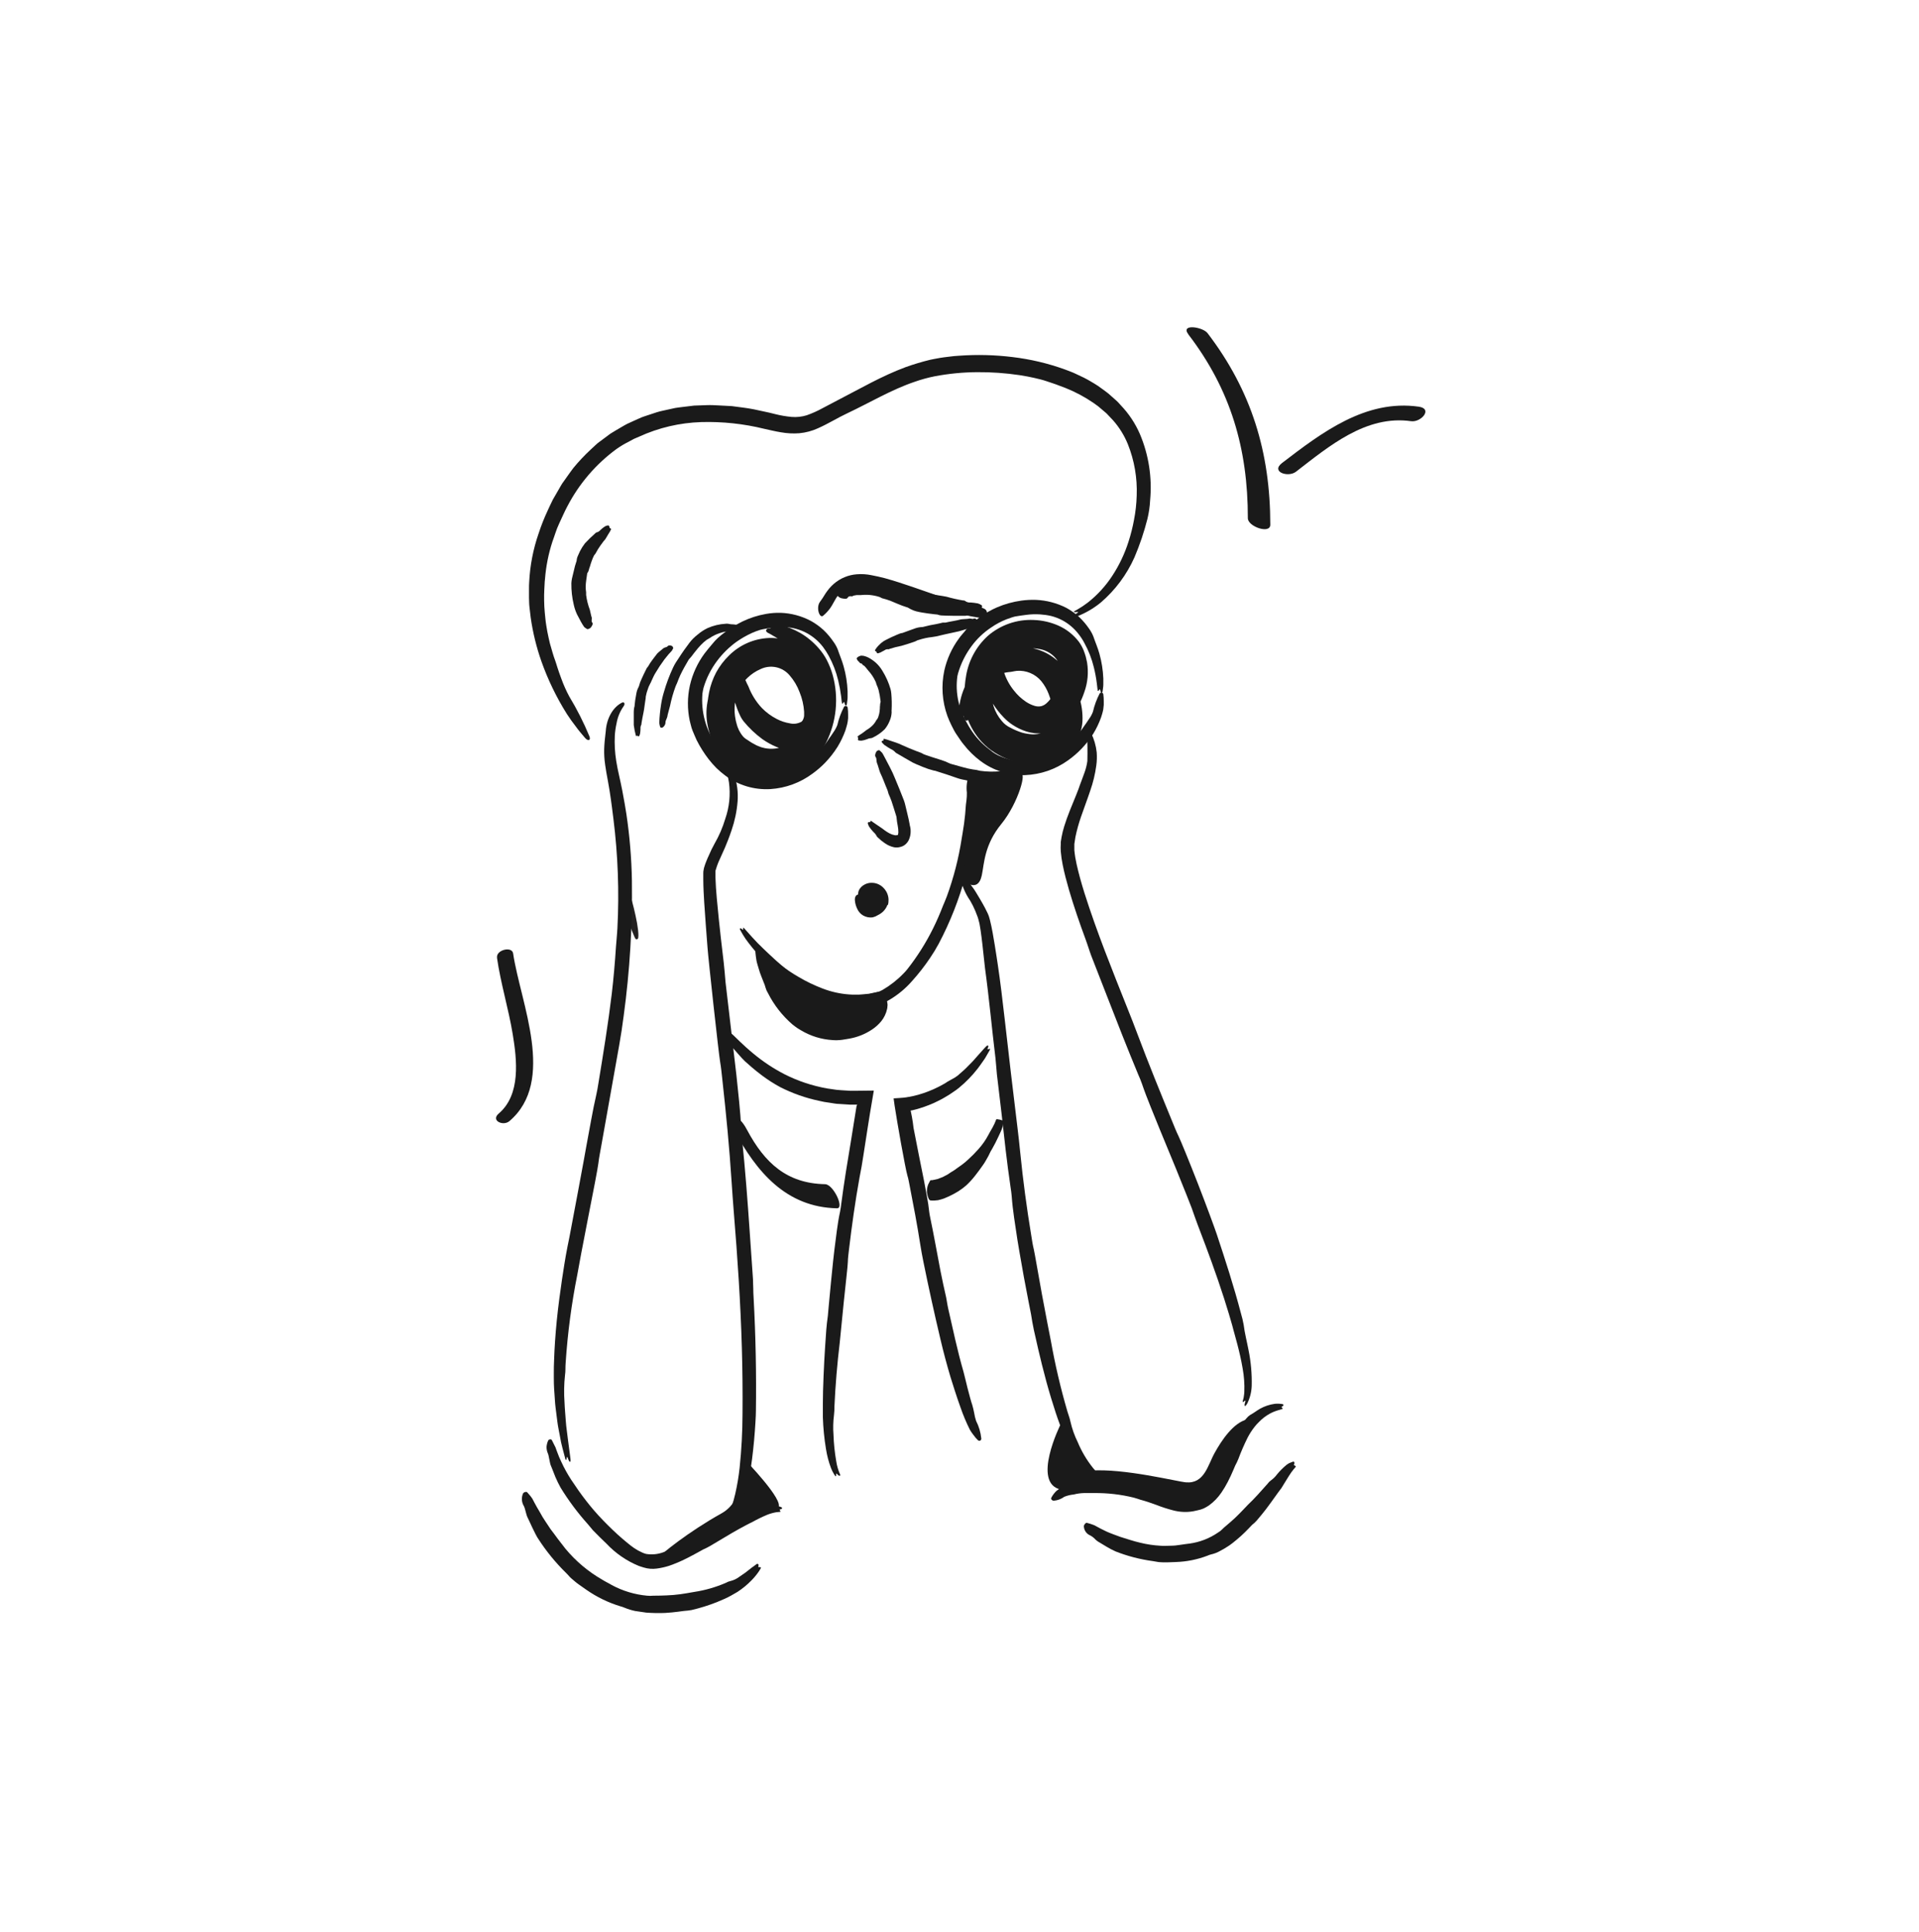 <svg width="150" height="151" viewBox="0 0 150 151" fill="none" xmlns="http://www.w3.org/2000/svg">
<path d="M58.234 114.111C58.234 114.111 61.332 117.302 60.83 117.838C60.68 117.994 55.97 119.586 51.862 122.024C51.685 121.98 51.512 121.921 51.346 121.845C51.729 121.441 53.752 119.774 56.417 118.285C58.286 117.247 58.234 114.111 58.234 114.111Z" fill="#1A1A1A"/>
<path d="M97.498 110.953C96.615 111.744 94.888 116.751 94.192 117.149C93.365 117.625 90.783 116.725 88.207 116.48C86.447 116.324 84.678 116.309 82.916 116.434C80.609 115.935 82.893 111.357 82.893 111.357C82.893 111.357 83.958 113.855 85.23 114.957C87.826 114.752 92.046 115.822 92.701 115.871C94.143 115.993 94.4 114.544 94.948 113.564C95.441 112.669 96.396 111.187 97.498 110.953Z" fill="#1A1A1A"/>
<path d="M57.337 54.62C57.156 54.309 57.07 53.952 57.092 53.592C57.112 53.233 57.239 52.888 57.455 52.6C57.582 52.422 57.989 52.459 58.055 52.641L58.15 52.906C58.185 52.996 58.228 53.079 58.266 53.163C58.332 53.333 58.424 53.495 58.499 53.653C58.736 54.276 59.09 54.847 59.544 55.335C59.885 55.685 60.28 55.977 60.715 56.2C61.031 56.366 61.372 56.48 61.724 56.538C62.043 56.617 62.38 56.57 62.665 56.405C62.73 56.339 62.779 56.258 62.806 56.169C62.806 56.134 62.826 56.1 62.838 56.065L62.855 55.935V55.869V55.791V55.635C62.82 55.107 62.699 54.587 62.498 54.098C62.319 53.618 62.055 53.174 61.719 52.788C61.447 52.467 61.077 52.245 60.666 52.157C60.255 52.07 59.827 52.121 59.448 52.303C59.066 52.468 58.717 52.702 58.419 52.993C57.853 53.536 57.505 54.266 57.438 55.047C57.396 55.453 57.417 55.864 57.501 56.264C57.519 56.362 57.543 56.458 57.573 56.552C57.595 56.651 57.624 56.747 57.66 56.841C57.697 56.919 57.721 56.999 57.761 57.08C57.801 57.161 57.85 57.23 57.891 57.308C57.931 57.386 58.029 57.504 58.107 57.597C58.192 57.685 58.289 57.761 58.395 57.822C58.626 57.985 58.87 58.131 59.123 58.257C59.218 58.309 59.33 58.335 59.437 58.384C59.544 58.433 59.67 58.445 59.789 58.482C60.038 58.53 60.292 58.541 60.545 58.517C61.019 58.475 61.468 58.288 61.831 57.98C62.065 57.774 62.276 57.543 62.46 57.291C62.895 56.71 63.191 56.037 63.325 55.324C63.471 54.585 63.463 53.824 63.302 53.088L63.207 52.779C63.169 52.681 63.147 52.576 63.141 52.471C63.074 51.998 62.853 51.561 62.512 51.227C62.066 50.723 61.533 50.303 60.937 49.99C60.787 49.909 60.648 49.814 60.49 49.73C60.34 49.635 60.185 49.547 60.025 49.468C59.737 49.318 59.953 49.113 60.077 49.119C60.429 49.119 60.193 48.943 60.184 48.83C60.184 48.793 60.184 48.744 60.204 48.721C60.458 48.731 60.709 48.771 60.954 48.839C61.515 48.977 62.053 49.191 62.555 49.477C63.098 49.796 63.586 50.202 63.998 50.679C64.246 50.959 64.458 51.268 64.629 51.599C64.819 51.968 64.972 52.355 65.085 52.753C65.577 54.526 65.392 56.418 64.566 58.061C64.302 58.575 63.967 59.049 63.571 59.469C63.487 59.555 63.4 59.637 63.308 59.714C63.21 59.789 63.112 59.858 63.02 59.927C62.816 60.067 62.6 60.187 62.373 60.285C62.267 60.343 62.157 60.394 62.045 60.438L61.71 60.571C61.583 60.62 61.422 60.649 61.272 60.692C60.498 60.864 59.695 60.843 58.932 60.631C58.176 60.424 57.477 60.048 56.887 59.532C56.77 59.437 56.661 59.333 56.561 59.221C56.466 59.12 56.379 59.033 56.316 58.95C56.189 58.782 56.108 58.661 56.091 58.647C55.991 58.502 55.901 58.351 55.822 58.194C55.735 58.039 55.661 57.877 55.603 57.709L55.508 57.458C55.479 57.375 55.462 57.305 55.442 57.227C55.401 57.075 55.358 56.939 55.326 56.772C55.192 56.146 55.183 55.5 55.3 54.871C55.329 54.75 55.344 54.623 55.361 54.496C55.378 54.369 55.404 54.242 55.427 54.115C55.536 53.571 55.724 53.045 55.984 52.554C56.254 52.061 56.597 51.612 57.002 51.222C57.837 50.399 58.949 49.916 60.12 49.869C60.742 49.85 61.359 49.971 61.926 50.224C62.474 50.471 62.965 50.829 63.369 51.274C63.511 51.439 63.638 51.617 63.749 51.804L63.948 52.13C64.003 52.24 64.058 52.349 64.121 52.456C64.422 53.001 64.651 53.583 64.802 54.187C64.986 54.828 65.047 55.499 64.981 56.163C64.961 56.353 64.923 56.54 64.866 56.723C64.837 56.818 64.808 56.91 64.77 57.011C64.733 57.112 64.681 57.202 64.632 57.3C64.422 57.686 64.115 58.01 63.741 58.24C63.389 58.454 62.996 58.589 62.587 58.635C62.223 58.68 61.855 58.674 61.494 58.618C61.413 58.603 61.297 58.58 61.156 58.546C61.015 58.511 60.868 58.45 60.683 58.381C60.301 58.22 59.938 58.019 59.598 57.781C59.046 57.377 58.548 56.904 58.116 56.374C58.032 56.265 57.958 56.149 57.894 56.027C57.819 55.869 57.732 55.69 57.663 55.508C57.513 55.127 57.423 54.758 57.337 54.62Z" fill="#1A1A1A"/>
<path d="M49.28 70.012C49.28 70.012 49.338 70.212 49.419 70.497C49.499 70.783 49.592 71.172 49.678 71.567C49.857 72.358 49.967 73.212 49.86 73.379C49.838 73.402 49.809 73.417 49.778 73.421C49.746 73.425 49.714 73.418 49.687 73.402C49.586 73.284 49.309 72.513 49.006 71.775L48.412 70.315C48.366 70.183 49.234 69.877 49.28 70.012Z" fill="#232020"/>
<path d="M66.28 46.691C66.268 46.723 66.244 46.751 66.214 46.768C66.183 46.79 66.147 46.803 66.11 46.806C65.987 46.805 65.865 46.789 65.746 46.757C65.648 46.737 65.429 46.578 65.438 46.509C65.453 46.369 65.484 46.232 65.53 46.099C65.577 46.028 65.632 45.963 65.695 45.906C65.743 45.857 65.801 45.796 65.868 45.736L66.095 45.571L66.222 45.485L66.355 45.418L66.62 45.291L67.056 45.153C67.447 45.067 67.851 45.053 68.247 45.113C68.969 45.226 69.677 45.411 70.362 45.664C70.504 45.715 70.642 45.779 70.774 45.854C71.204 46.099 71.669 46.276 72.153 46.376C72.23 46.405 72.314 46.413 72.395 46.399C72.658 46.417 72.919 46.454 73.177 46.509C73.535 46.566 73.904 46.621 73.988 46.644C74.408 46.765 74.835 46.861 75.266 46.933C75.326 46.933 75.395 46.933 75.45 46.982C75.566 47.069 75.71 47.109 75.854 47.094C76.048 47.107 76.24 47.131 76.431 47.166C76.533 47.198 76.63 47.244 76.719 47.302C76.803 47.351 76.757 47.518 76.719 47.536C76.633 47.59 76.702 47.671 76.719 47.74C76.722 47.765 76.722 47.791 76.719 47.816C76.313 47.961 75.894 48.068 75.468 48.136H75.179H74.576C74.132 48.136 73.659 48.113 73.564 48.107C73.465 48.099 73.367 48.075 73.275 48.038C73.252 48.038 72.9 48.003 72.548 47.954C72.196 47.905 71.844 47.842 71.819 47.833C71.536 47.781 71.266 47.678 71.022 47.527C70.975 47.495 70.922 47.472 70.867 47.461C70.402 47.322 70.001 47.123 69.586 46.959C69.377 46.882 69.164 46.816 68.948 46.763C68.911 46.747 68.874 46.728 68.839 46.708C68.796 46.683 68.751 46.664 68.703 46.65C68.243 46.508 67.759 46.462 67.281 46.517C67.229 46.517 67.096 46.517 66.952 46.517L66.756 46.552C66.712 46.56 66.671 46.578 66.635 46.604C66.612 46.624 66.534 46.604 66.456 46.604C66.378 46.604 66.294 46.659 66.28 46.691Z" fill="#1A1A1A"/>
<path d="M65.451 56.674C65.564 56.182 65.738 55.706 65.97 55.258C65.987 55.23 66.012 55.208 66.041 55.194C66.071 55.181 66.104 55.178 66.136 55.185C66.168 55.191 66.197 55.208 66.219 55.232C66.241 55.256 66.255 55.286 66.259 55.318C66.283 55.498 66.295 55.679 66.293 55.86V56.135L66.262 56.408C66.262 56.437 66.244 56.518 66.215 56.636C66.187 56.755 66.135 56.907 66.083 57.092C65.923 57.539 65.718 57.968 65.471 58.373C65.186 58.826 64.856 59.248 64.485 59.633C64.19 59.935 63.871 60.211 63.53 60.459C62.566 61.182 61.412 61.607 60.21 61.682C58.953 61.754 57.712 61.383 56.702 60.632C56.455 60.449 56.221 60.251 56.001 60.037C55.788 59.822 55.588 59.595 55.401 59.357C55.037 58.886 54.719 58.382 54.452 57.851C54.34 57.608 54.239 57.36 54.135 57.112C54.031 56.864 53.985 56.593 53.913 56.336C53.72 55.426 53.725 54.484 53.927 53.576C54.132 52.678 54.52 51.831 55.066 51.089C55.254 50.853 55.441 50.605 55.643 50.38C55.681 50.331 55.764 50.23 55.889 50.091C56.013 49.953 56.177 49.803 56.396 49.627C56.892 49.224 57.431 48.878 58.003 48.594C58.592 48.308 59.218 48.105 59.864 47.991C60.244 47.923 60.631 47.893 61.017 47.902C61.842 47.931 62.649 48.147 63.377 48.533C63.736 48.731 64.07 48.971 64.372 49.249C64.665 49.529 64.927 49.839 65.154 50.175C65.285 50.353 65.394 50.547 65.477 50.752C65.63 51.21 65.823 51.643 65.947 52.102C66.124 52.732 66.227 53.38 66.253 54.035C66.253 54.196 66.253 54.355 66.253 54.513C66.253 54.672 66.218 54.828 66.204 54.983C66.175 55.272 66.042 55.113 66.028 55.015C65.982 54.727 65.924 54.963 65.872 54.989C65.82 55.015 65.832 55.01 65.817 54.989C65.803 54.969 65.788 54.753 65.745 54.412C65.691 53.994 65.614 53.579 65.514 53.169C65.353 52.505 65.106 51.865 64.779 51.265C64.648 51.027 64.501 50.799 64.338 50.582C63.992 50.126 63.552 49.75 63.048 49.48C62.773 49.335 62.483 49.222 62.183 49.142C61.905 49.073 61.621 49.03 61.335 49.012C60.981 48.996 60.626 49.016 60.276 49.073C59.988 49.125 59.699 49.162 59.425 49.234C59.204 49.302 58.987 49.383 58.776 49.477C58.35 49.672 57.942 49.905 57.559 50.175C56.99 50.589 56.485 51.084 56.062 51.646C55.583 52.281 55.221 52.996 54.994 53.758C54.957 53.911 54.927 54.066 54.905 54.222C54.789 55.615 55.158 57.005 55.949 58.157C56.33 58.76 56.819 59.287 57.391 59.711C57.483 59.792 57.58 59.867 57.68 59.936C57.808 60.029 57.944 60.109 58.087 60.176C58.836 60.526 59.669 60.656 60.489 60.551C61.328 60.44 62.127 60.131 62.823 59.651C63.197 59.408 63.551 59.136 63.882 58.837C64.225 58.527 64.525 58.172 64.773 57.782C64.821 57.701 64.875 57.624 64.935 57.551L65.151 57.228C65.274 57.057 65.375 56.87 65.451 56.674Z" fill="#1A1A1A"/>
<path d="M85.431 55.632C85.545 55.139 85.72 54.662 85.953 54.213C85.97 54.185 85.995 54.163 86.024 54.15C86.054 54.137 86.087 54.133 86.119 54.14C86.151 54.147 86.18 54.163 86.202 54.187C86.224 54.211 86.238 54.241 86.242 54.273C86.266 54.453 86.278 54.634 86.276 54.816C86.276 54.905 86.276 55 86.276 55.104L86.244 55.392C86.244 55.421 86.23 55.502 86.201 55.62C86.172 55.739 86.123 55.909 86.066 56.079C85.905 56.527 85.699 56.957 85.451 57.363C84.936 58.176 84.267 58.881 83.481 59.437C82.499 60.143 81.33 60.545 80.12 60.59C78.865 60.625 77.634 60.232 76.63 59.477C76.142 59.112 75.706 58.683 75.332 58.202C75.133 57.971 74.983 57.715 74.81 57.472C74.637 57.23 74.504 56.967 74.371 56.696C74.252 56.456 74.145 56.209 74.051 55.958C73.644 54.823 73.561 53.597 73.812 52.418C74.014 51.515 74.401 50.664 74.948 49.917C75.041 49.796 75.127 49.669 75.237 49.554C75.346 49.439 75.433 49.32 75.525 49.202C76.199 48.46 77.023 47.87 77.942 47.471C78.546 47.214 79.182 47.039 79.832 46.949C80.214 46.896 80.6 46.877 80.986 46.891C81.808 46.928 82.612 47.139 83.345 47.512C83.706 47.709 84.042 47.948 84.346 48.224C84.641 48.504 84.905 48.814 85.134 49.15C85.266 49.334 85.376 49.534 85.46 49.744C85.616 50.203 85.809 50.636 85.936 51.097C86.113 51.729 86.215 52.38 86.242 53.036C86.242 53.197 86.242 53.356 86.242 53.514C86.242 53.673 86.21 53.829 86.192 53.988C86.164 54.276 86.031 54.114 86.016 54.019C85.97 53.731 85.916 53.967 85.861 53.993C85.806 54.019 85.82 54.014 85.806 53.993C85.792 53.973 85.78 53.757 85.734 53.416C85.681 52.997 85.604 52.581 85.503 52.17C85.342 51.505 85.093 50.863 84.762 50.264C84.635 50.022 84.486 49.792 84.317 49.577C83.971 49.121 83.529 48.746 83.022 48.478C82.748 48.335 82.457 48.225 82.157 48.149C81.872 48.084 81.583 48.043 81.291 48.025C80.932 48.002 80.57 48.015 80.213 48.063C79.924 48.1 79.636 48.138 79.347 48.19C79.316 48.19 79.059 48.264 78.687 48.403C78.252 48.572 77.84 48.793 77.458 49.061C76.874 49.449 76.362 49.938 75.946 50.503C75.471 51.14 75.113 51.857 74.891 52.62C74.844 52.771 74.816 52.927 74.807 53.085C74.743 53.763 74.803 54.447 74.986 55.104L75.147 55.597C75.211 55.762 75.289 55.917 75.361 56.079C75.43 56.242 75.511 56.4 75.603 56.552C75.683 56.706 75.772 56.855 75.868 56.999C76.25 57.604 76.739 58.133 77.311 58.563C77.415 58.635 77.507 58.724 77.599 58.793C77.731 58.882 77.868 58.964 78.009 59.039C78.382 59.216 78.775 59.346 79.18 59.425C79.589 59.489 80.005 59.505 80.418 59.471C80.836 59.421 81.247 59.325 81.644 59.183C82.039 59.029 82.418 58.836 82.774 58.606C83.152 58.368 83.51 58.101 83.844 57.807C84.19 57.498 84.493 57.144 84.744 56.754C84.793 56.675 84.847 56.599 84.906 56.526C84.975 56.431 85.044 56.316 85.122 56.203C85.252 56.028 85.356 55.836 85.431 55.632Z" fill="#1A1A1A"/>
<path d="M79.455 60.173C79.532 60.127 79.621 60.104 79.711 60.108C79.801 60.112 79.887 60.143 79.96 60.196C80.023 60.228 80.095 60.381 80.055 60.427C79.978 60.516 79.894 60.599 79.804 60.675C79.74 60.71 79.675 60.742 79.608 60.77C79.475 60.833 79.338 60.886 79.198 60.929C78.92 61.022 78.636 61.094 78.347 61.145C77.996 61.209 77.639 61.231 77.283 61.211C76.575 61.177 75.871 61.08 75.18 60.923C75.028 60.889 74.879 60.844 74.733 60.79C74.231 60.609 73.729 60.45 73.227 60.291C73.145 60.259 73.058 60.237 72.97 60.228C72.692 60.158 72.419 60.067 72.154 59.957C71.785 59.812 71.415 59.648 71.335 59.602C70.937 59.371 70.536 59.149 70.143 58.912C70.083 58.886 70.028 58.849 69.982 58.803C69.888 58.695 69.77 58.611 69.639 58.555C69.468 58.457 69.301 58.356 69.14 58.24C69.063 58.176 68.994 58.105 68.932 58.027C68.871 57.958 68.966 57.888 68.995 57.894C69.088 57.909 69.053 57.828 69.067 57.787C69.072 57.772 69.079 57.757 69.088 57.744C69.277 57.792 69.464 57.85 69.647 57.917C69.936 58.012 70.224 58.108 70.27 58.134L70.518 58.246L71.049 58.477C71.442 58.641 71.857 58.8 71.943 58.826C72.033 58.862 72.118 58.905 72.2 58.956C72.238 58.984 73.449 59.38 73.498 59.386C73.751 59.461 73.997 59.558 74.234 59.674C74.281 59.699 74.332 59.716 74.384 59.726C74.819 59.841 75.249 59.977 75.685 60.078C75.907 60.127 76.132 60.161 76.357 60.19C76.398 60.198 76.438 60.209 76.478 60.222C76.527 60.238 76.577 60.249 76.628 60.254C77.156 60.328 77.69 60.338 78.22 60.283C78.497 60.279 78.773 60.251 79.045 60.199C79.12 60.173 79.394 60.208 79.455 60.173Z" fill="#1A1A1A"/>
<path d="M52.021 56.423C52.026 56.509 52.008 56.595 51.969 56.672C51.93 56.749 51.871 56.815 51.799 56.862C51.752 56.899 51.617 56.882 51.602 56.827C51.571 56.723 51.548 56.617 51.533 56.51C51.55 56.032 51.597 55.556 51.672 55.085C51.721 54.752 51.795 54.423 51.894 54.101C52.083 53.441 52.324 52.796 52.615 52.174C52.68 52.035 52.755 51.9 52.837 51.77C53.126 51.326 53.414 50.882 53.734 50.461C53.791 50.392 53.844 50.32 53.893 50.244C54.073 50.008 54.284 49.797 54.519 49.615C54.757 49.41 55.02 49.236 55.303 49.099C55.748 48.903 56.223 48.787 56.708 48.759C56.776 48.747 56.845 48.747 56.913 48.759C57.055 48.792 57.2 48.808 57.346 48.808C57.541 48.822 57.734 48.855 57.923 48.909C58.015 48.942 58.105 48.984 58.191 49.033C58.269 49.073 58.191 49.148 58.171 49.151C58.081 49.151 58.139 49.212 58.139 49.249C58.142 49.26 58.142 49.272 58.139 49.284C58.081 49.291 58.023 49.291 57.966 49.284C57.84 49.276 57.714 49.276 57.588 49.284C57.459 49.285 57.33 49.295 57.202 49.312C57.092 49.312 57.011 49.336 56.982 49.339L56.74 49.367C56.568 49.396 56.4 49.44 56.235 49.497C55.96 49.588 55.7 49.718 55.462 49.884C55.393 49.936 55.309 49.964 55.237 50.014C55.07 50.14 54.914 50.28 54.77 50.432C54.623 50.587 54.484 50.749 54.354 50.919C54.193 51.107 54.066 51.32 53.887 51.496C53.853 51.534 53.824 51.576 53.8 51.62C53.581 51.992 53.365 52.373 53.175 52.774C53.079 52.976 53.002 53.189 52.921 53.4C52.906 53.438 52.886 53.472 52.869 53.51C52.846 53.555 52.825 53.603 52.808 53.651C52.622 54.154 52.476 54.671 52.37 55.197C52.344 55.318 52.171 55.887 52.159 56.031C52.145 56.114 52.012 56.36 52.021 56.423Z" fill="#1A1A1A"/>
<path d="M52.16 50.541C52.241 50.432 52.379 50.423 52.532 50.498C52.559 50.52 52.581 50.547 52.597 50.578C52.612 50.608 52.621 50.642 52.621 50.677C52.59 50.741 52.556 50.804 52.518 50.864C52.518 50.882 52.382 50.997 52.252 51.153C52.123 51.309 51.996 51.47 51.929 51.554C51.814 51.733 51.684 51.892 51.569 52.067C51.453 52.243 51.344 52.434 51.228 52.615C51.113 52.797 51.032 52.996 50.94 53.192C50.906 53.282 50.864 53.369 50.816 53.452C50.734 53.598 50.669 53.753 50.623 53.914C50.564 54.07 50.52 54.231 50.49 54.395C50.474 54.45 50.468 54.506 50.472 54.563C50.472 54.612 50.421 54.851 50.392 55.105C50.363 55.359 50.317 55.61 50.302 55.682C50.233 55.97 50.196 56.259 50.141 56.547C50.141 56.59 50.141 56.637 50.118 56.674C50.075 56.759 50.057 56.854 50.066 56.948C50.066 57.078 50.051 57.205 50.034 57.335C50.02 57.401 49.997 57.465 49.968 57.525C49.945 57.586 49.858 57.557 49.849 57.525C49.841 57.493 49.783 57.525 49.746 57.525C49.733 57.528 49.72 57.528 49.708 57.525C49.632 57.246 49.576 56.963 49.538 56.677C49.534 56.614 49.534 56.55 49.538 56.487C49.538 56.377 49.538 56.23 49.538 56.08C49.538 55.93 49.538 55.791 49.538 55.653C49.538 55.514 49.555 55.434 49.558 55.402C49.565 55.334 49.58 55.268 49.601 55.203C49.601 55.189 49.621 54.955 49.653 54.721L49.737 54.234C49.766 54.046 49.827 53.864 49.919 53.697C49.936 53.663 49.95 53.628 49.959 53.59L50.028 53.357L50.123 53.129C50.19 52.982 50.25 52.84 50.328 52.685C50.406 52.529 50.475 52.396 50.55 52.235C50.567 52.209 50.585 52.185 50.605 52.163C50.628 52.131 50.654 52.102 50.674 52.07C50.77 51.897 50.879 51.731 51 51.574C51.113 51.41 51.246 51.26 51.364 51.098C51.419 51.02 51.773 50.749 51.851 50.677C51.929 50.605 52.128 50.588 52.16 50.541Z" fill="#1A1A1A"/>
<path d="M47.351 57.141C47.418 56.143 47.911 55.292 48.586 54.94C48.791 54.819 48.892 55.01 48.745 55.206C48.463 55.605 48.275 56.062 48.194 56.544C48.123 56.857 48.078 57.176 48.058 57.496C48.025 58.162 48.062 58.829 48.168 59.486C48.228 59.861 48.303 60.242 48.393 60.626C48.482 61.01 48.563 61.413 48.638 61.78C48.785 62.521 48.889 63.182 48.961 63.626C49.219 65.351 49.364 67.091 49.394 68.835C49.443 72.372 49.228 75.906 48.75 79.41C48.652 80.189 48.531 80.962 48.398 81.718C47.929 84.355 47.46 86.987 46.991 89.616C46.913 90.055 46.821 90.502 46.772 90.932C46.734 91.287 46.356 93.239 45.964 95.218C45.572 97.197 45.202 99.19 45.124 99.649C44.672 101.915 44.369 104.209 44.216 106.514C44.184 106.84 44.216 107.192 44.164 107.492C44.088 108.195 44.075 108.904 44.126 109.61C44.144 110.106 44.196 110.596 44.227 111.089C44.259 111.583 44.346 112.07 44.398 112.561L44.588 114.003C44.646 114.441 44.472 114.239 44.426 114.089C44.294 113.66 44.311 114.029 44.268 114.089C44.224 114.15 44.233 114.13 44.216 114.112C44.199 114.095 44.184 114.014 44.141 113.856C44.097 113.697 44.037 113.472 43.968 113.201C43.884 112.89 43.817 112.575 43.766 112.258C43.705 111.909 43.616 111.536 43.57 111.156C43.523 110.775 43.472 110.386 43.425 110.016C43.379 109.647 43.368 109.289 43.342 108.972C43.29 108.337 43.287 107.853 43.29 107.694V107.276C43.29 107.028 43.29 106.679 43.313 106.263C43.339 105.43 43.411 104.328 43.523 103.206C43.751 100.961 44.141 98.645 44.222 98.175C44.302 97.705 44.412 97.188 44.51 96.701C44.533 96.583 44.853 94.875 45.176 93.164C45.499 91.454 45.805 89.749 45.828 89.613C46.091 88.252 46.307 86.876 46.619 85.532C46.679 85.266 46.725 84.989 46.769 84.715C47.155 82.364 47.539 80.016 47.822 77.66C47.963 76.457 48.067 75.245 48.145 74.037C48.162 73.82 48.182 73.601 48.199 73.385C48.22 73.111 48.246 72.837 48.26 72.562C48.408 69.702 48.303 66.834 47.946 63.992C47.902 63.666 47.796 62.723 47.643 61.774C47.565 61.292 47.478 60.834 47.4 60.404C47.322 59.974 47.285 59.634 47.259 59.437C47.221 59.049 47.214 58.658 47.239 58.269C47.265 57.802 47.34 57.34 47.351 57.141Z" fill="#1A1A1A"/>
<path d="M58.114 117.225C58.02 117.681 57.847 118.116 57.603 118.512C57.493 118.691 57.363 118.857 57.217 119.008C57.075 119.147 56.913 119.266 56.738 119.36C56.522 119.473 56.435 119.274 56.585 119.089C56.871 118.676 57.08 118.215 57.203 117.727C57.31 117.41 57.4 117.088 57.474 116.761C57.626 116.09 57.74 115.411 57.814 114.727C57.96 113.33 58.035 111.926 58.039 110.522C58.054 108.791 58.037 107.06 57.987 105.329C57.886 101.804 57.647 98.276 57.358 94.751C57.295 93.97 57.24 93.182 57.188 92.4C57.015 89.715 56.755 87.032 56.458 84.35C56.409 83.902 56.366 83.444 56.291 83.017C56.17 82.313 55.374 75.032 55.304 74.075C55.215 72.898 55.12 71.721 55.045 70.538C55.01 69.944 54.975 69.352 54.973 68.741C54.973 68.591 54.973 68.432 54.973 68.273C54.973 68.184 54.973 68.109 54.996 68.011L55.025 67.858C55.034 67.816 55.046 67.774 55.062 67.734C55.108 67.579 55.163 67.427 55.227 67.278C55.284 67.131 55.348 66.99 55.411 66.857C55.541 66.547 55.688 66.245 55.852 65.951C56.207 65.336 56.489 64.682 56.692 64.001C57.01 63.09 57.108 62.117 56.98 61.16C56.957 61.045 56.937 60.929 56.917 60.814C56.893 60.7 56.862 60.589 56.825 60.479C56.787 60.367 56.761 60.251 56.718 60.142L56.565 59.822C56.38 59.432 56.6 59.559 56.695 59.689C56.957 60.064 56.825 59.715 56.848 59.648C56.871 59.582 56.865 59.597 56.888 59.608C56.945 59.683 56.998 59.761 57.047 59.842C57.172 60.047 57.278 60.263 57.364 60.488C57.614 61.184 57.712 61.926 57.653 62.663C57.591 63.424 57.434 64.174 57.185 64.896C56.977 65.516 56.787 65.969 56.724 66.116C56.724 66.15 56.473 66.675 56.147 67.417C56.07 67.606 56.004 67.798 55.948 67.994L55.925 68.066V68.118C55.925 68.144 55.925 68.207 55.925 68.256C55.925 68.357 55.925 68.487 55.925 68.605C55.939 69.104 55.979 69.655 56.028 70.212C56.227 72.448 56.519 74.796 56.574 75.272C56.628 75.748 56.669 76.275 56.712 76.777C56.741 77.014 57.528 83.752 57.56 84.023C57.699 85.423 57.875 86.822 57.935 88.221C57.935 88.509 57.978 88.783 58.007 89.06C58.255 91.469 58.437 93.88 58.602 96.295L58.858 99.996C58.858 100.218 58.873 100.44 58.878 100.665C58.878 100.953 58.893 101.227 58.91 101.507C59.068 104.432 59.127 107.366 59.086 110.308C59.086 110.646 59.031 111.624 58.942 112.616C58.852 113.608 58.717 114.606 58.653 114.999C58.592 115.381 58.51 115.759 58.405 116.132C58.342 116.36 58.278 116.582 58.224 116.773C58.169 116.963 58.134 117.127 58.114 117.225Z" fill="#1A1A1A"/>
<path d="M75.839 70.412C75.451 69.852 75.183 69.218 75.052 68.549C75.014 68.356 75.207 68.278 75.34 68.454C75.611 68.8 75.882 69.152 76.139 69.518C76.18 69.576 76.35 69.847 76.589 70.254C76.707 70.456 76.846 70.692 76.987 70.958C77.056 71.093 77.129 71.232 77.198 71.382C77.239 71.47 77.275 71.56 77.305 71.653C77.331 71.739 77.359 71.829 77.379 71.912C77.547 72.579 77.651 73.251 77.754 73.862C77.858 74.474 77.93 75.016 77.988 75.374C78.199 76.779 78.363 78.186 78.525 79.594C78.848 82.456 79.184 85.313 79.534 88.167C79.612 88.799 79.681 89.436 79.745 90.071C79.961 92.246 80.253 94.418 80.61 96.579C80.668 96.936 80.72 97.306 80.806 97.649C80.876 97.937 81.144 99.538 81.441 101.16C81.738 102.781 82.067 104.422 82.139 104.797C82.471 106.666 82.904 108.516 83.437 110.338C83.512 110.598 83.622 110.863 83.668 111.109C83.796 111.673 83.989 112.22 84.245 112.738C84.548 113.465 84.952 114.144 85.445 114.758C85.671 115.048 85.955 115.289 86.278 115.464C86.581 115.591 86.394 115.669 86.258 115.643C86.074 115.614 86.053 115.609 86.071 115.643C86.088 115.678 86.166 115.735 86.178 115.767C86.189 115.799 86.178 115.816 86.178 115.822C86.096 115.813 86.017 115.79 85.944 115.753C85.86 115.719 85.778 115.68 85.699 115.637C85.612 115.583 85.514 115.525 85.41 115.453C84.939 115.081 84.536 114.63 84.219 114.12C83.701 113.304 83.264 112.441 82.912 111.541C82.912 111.509 82.733 111.08 82.52 110.428C82.306 109.776 82.038 108.908 81.793 108.013C81.305 106.228 80.899 104.341 80.812 103.958C80.726 103.574 80.659 103.147 80.593 102.74C80.579 102.645 80.29 101.24 80.033 99.83C79.777 98.419 79.537 97 79.523 96.89C79.358 95.76 79.159 94.626 79.079 93.489C79.061 93.264 79.027 93.034 78.992 92.808C78.704 90.861 78.493 88.909 78.277 86.956L77.922 83.964C77.902 83.785 77.893 83.607 77.876 83.425C77.856 83.197 77.841 82.969 77.815 82.744C77.527 80.385 77.316 78.019 76.993 75.671C76.924 75.137 76.687 72.521 76.505 71.979L76.471 71.843C76.457 71.784 76.439 71.726 76.416 71.67C76.364 71.526 76.298 71.356 76.228 71.188C76.116 70.921 75.986 70.662 75.839 70.412Z" fill="#1A1A1A"/>
<path d="M84.995 59.491C85.015 58.663 84.995 58.011 84.972 57.331C84.972 57.114 85.16 57.042 85.284 57.296C85.52 57.772 85.669 58.285 85.725 58.813C85.75 59.155 85.74 59.498 85.693 59.837C85.603 60.505 85.446 61.161 85.223 61.796C84.989 62.5 84.713 63.215 84.496 63.853C84.317 64.368 84.172 64.894 84.061 65.428L83.977 65.973C83.977 66.051 83.977 66.123 83.977 66.204V66.458C84.012 66.825 84.071 67.191 84.153 67.551C84.317 68.295 84.531 69.045 84.764 69.795C85.725 72.835 86.939 75.833 88.131 78.827C88.399 79.49 88.659 80.159 88.91 80.829C89.775 83.136 90.704 85.407 91.638 87.685C91.794 88.063 91.947 88.456 92.123 88.813C92.267 89.102 92.965 90.804 93.64 92.537C94.315 94.271 94.967 96.051 95.103 96.46C95.781 98.506 96.45 100.562 96.998 102.659C97.087 102.954 97.158 103.254 97.212 103.557C97.292 104.211 97.463 104.855 97.589 105.518C97.779 106.443 97.863 107.387 97.84 108.331C97.823 108.812 97.703 109.284 97.489 109.715C97.261 110.096 97.261 109.808 97.307 109.684C97.376 109.487 97.341 109.456 97.307 109.484C97.272 109.513 97.217 109.583 97.18 109.585C97.142 109.588 97.131 109.585 97.125 109.571C97.13 109.551 97.137 109.532 97.145 109.513C97.145 109.479 97.165 109.424 97.183 109.358C97.205 109.279 97.221 109.199 97.229 109.118C97.248 109.01 97.259 108.901 97.263 108.792C97.287 108.184 97.243 107.576 97.134 106.978C96.909 105.628 96.479 104.234 96.412 103.958C96.412 103.926 96.274 103.438 96.061 102.717C95.847 101.996 95.541 101.044 95.21 100.075C94.546 98.136 93.767 96.135 93.614 95.728C93.462 95.321 93.3 94.862 93.15 94.43C93.115 94.329 92.53 92.843 91.924 91.36C91.318 89.878 90.701 88.395 90.655 88.283C90.185 87.091 89.668 85.917 89.259 84.709C89.178 84.469 89.074 84.23 88.97 83.993C88.125 81.96 87.32 79.909 86.524 77.852L85.295 74.699C85.223 74.511 85.162 74.315 85.096 74.122C85.013 73.88 84.935 73.637 84.845 73.395C84.381 72.14 83.945 70.874 83.564 69.579C83.377 68.93 83.201 68.278 83.065 67.597C82.995 67.251 82.945 66.901 82.915 66.55C82.901 66.358 82.901 66.165 82.915 65.973V65.823L82.936 65.69L82.979 65.428C83.031 65.144 83.1 64.864 83.187 64.588C83.302 64.216 83.455 63.783 83.625 63.359C83.968 62.514 84.314 61.689 84.412 61.36C84.473 61.176 84.635 60.798 84.762 60.417C84.873 60.118 84.951 59.807 84.995 59.491Z" fill="#1A1A1A"/>
<path d="M59.133 74.309C61.273 76.328 64.539 79.106 68.788 78.03C69.915 80.9 61.397 83.808 59.133 74.309Z" fill="#1A1A1A"/>
<path d="M59.777 75.241C59.474 75.034 59.253 74.728 59.151 74.376C59.146 74.35 59.147 74.323 59.156 74.298C59.165 74.273 59.18 74.251 59.201 74.234C59.222 74.217 59.247 74.207 59.273 74.204C59.3 74.201 59.327 74.206 59.35 74.217C59.547 74.338 59.74 74.462 59.927 74.589C59.985 74.63 60.435 75.01 60.963 75.4C61.429 75.751 61.917 76.074 62.423 76.366C63.027 76.724 63.661 77.028 64.318 77.278C64.974 77.528 65.663 77.682 66.363 77.733C66.538 77.748 66.713 77.753 66.888 77.748C67.062 77.754 67.237 77.747 67.41 77.728L67.929 77.679L68.189 77.624C68.368 77.592 68.552 77.546 68.725 77.523L68.951 77.503H69.063H69.118C69.135 77.503 69.161 77.503 69.161 77.52L69.288 77.976C69.323 78.132 69.34 78.287 69.366 78.44C69.382 78.517 69.382 78.597 69.366 78.674C69.366 78.76 69.351 78.792 69.343 78.856C69.269 79.211 69.111 79.544 68.884 79.828C68.673 80.084 68.424 80.307 68.146 80.488C67.622 80.834 67.033 81.071 66.415 81.183L66.106 81.235C66.009 81.245 65.913 81.261 65.818 81.281C65.577 81.313 65.333 81.32 65.091 81.302C64.21 81.252 63.354 80.987 62.599 80.531L62.368 80.393L62.183 80.263L61.955 80.09C61.154 79.401 60.498 78.561 60.023 77.618C59.944 77.494 59.884 77.359 59.844 77.217C59.804 77.065 59.752 76.916 59.688 76.773C59.633 76.626 59.573 76.484 59.515 76.334C59.432 76.133 59.362 75.927 59.304 75.717C59.244 75.507 59.172 75.302 59.131 75.088C59.091 74.875 59.071 74.664 59.048 74.454C59.025 74.243 59.157 74.338 59.186 74.399C59.27 74.578 59.278 74.416 59.316 74.399C59.353 74.382 59.345 74.379 59.359 74.399C59.416 74.519 59.465 74.642 59.506 74.768L59.642 75.143L59.826 75.57C60.013 76.005 60.222 76.429 60.452 76.842C60.452 76.842 60.55 77.067 60.741 77.347C60.949 77.7 61.187 78.036 61.45 78.351C61.591 78.523 61.742 78.686 61.903 78.838C62.046 78.98 62.197 79.113 62.356 79.236C62.478 79.335 62.605 79.426 62.737 79.51C62.808 79.563 62.883 79.609 62.962 79.649C63.132 79.738 63.291 79.859 63.467 79.937C63.893 80.129 64.345 80.257 64.808 80.318C65.269 80.379 65.736 80.366 66.193 80.281C66.708 80.193 67.205 80.021 67.664 79.773C67.752 79.725 67.834 79.666 67.906 79.597C68.061 79.463 68.196 79.306 68.304 79.132C68.349 79.052 68.386 78.967 68.414 78.879C68.429 78.837 68.442 78.795 68.451 78.752C68.449 78.719 68.449 78.686 68.451 78.654C68.453 78.638 68.453 78.623 68.451 78.607V78.584C68.451 78.584 68.451 78.584 68.434 78.584H68.368H68.327C68.196 78.612 68.063 78.632 67.929 78.642C67.382 78.711 66.829 78.726 66.279 78.688C66.181 78.688 66.083 78.659 65.991 78.645C65.899 78.63 65.743 78.61 65.622 78.582C64.355 78.345 63.144 77.872 62.053 77.185C61.773 77.008 61.502 76.816 61.243 76.608C60.911 76.34 60.582 76.069 60.452 75.962C60.323 75.856 59.913 75.333 59.777 75.241Z" fill="#1A1A1A"/>
<path d="M57.145 81.769C56.684 81.377 56.337 80.869 56.139 80.298C56.081 80.133 56.251 80.009 56.401 80.142C56.689 80.387 56.995 80.629 57.284 80.886C57.376 80.958 58.057 81.679 58.908 82.375C59.654 82.994 60.466 83.531 61.328 83.975C62.378 84.505 63.499 84.878 64.657 85.083L65.375 85.187C65.614 85.219 65.86 85.222 66.102 85.242L66.465 85.265H66.829L68.303 85.248L67.997 87.059L67.821 88.167L67.478 90.379C67.394 90.93 67.302 91.481 67.189 92.026C66.849 93.904 66.584 95.797 66.359 97.695C66.324 98.012 66.278 98.332 66.272 98.644C66.272 98.898 66.105 100.308 65.958 101.742C65.811 103.176 65.669 104.627 65.638 104.961C65.441 106.611 65.3 108.27 65.225 109.926C65.227 110.16 65.215 110.394 65.188 110.627C65.123 111.131 65.111 111.64 65.15 112.147C65.173 112.845 65.246 113.541 65.366 114.229C65.415 114.552 65.503 114.868 65.629 115.17C65.767 115.409 65.588 115.383 65.502 115.297C65.294 115.043 65.381 115.297 65.358 115.36C65.358 115.377 65.338 115.403 65.314 115.398C65.266 115.344 65.224 115.286 65.188 115.225C65.095 115.075 65.017 114.918 64.954 114.754C64.774 114.274 64.644 113.776 64.564 113.269C64.427 112.445 64.346 111.614 64.319 110.779C64.319 110.751 64.319 110.35 64.319 109.752C64.319 109.155 64.339 108.368 64.374 107.56C64.438 105.948 64.564 104.272 64.588 103.931C64.611 103.591 64.662 103.216 64.709 102.858C64.709 102.775 64.833 101.531 64.948 100.285C65.064 99.039 65.208 97.793 65.222 97.689C65.355 96.7 65.45 95.701 65.661 94.727C65.704 94.536 65.727 94.334 65.753 94.135C65.975 92.433 66.255 90.74 66.537 89.05L66.95 86.474C66.95 86.451 66.97 86.425 66.982 86.393L66.999 86.347C66.977 86.344 66.955 86.344 66.933 86.347H66.826C66.693 86.347 66.561 86.347 66.425 86.347L65.623 86.295C65.355 86.295 65.089 86.231 64.821 86.194C64.554 86.163 64.289 86.115 64.028 86.05C62.972 85.828 61.95 85.468 60.987 84.979C60.493 84.712 60.018 84.408 59.568 84.071C59.28 83.852 58.991 83.626 58.764 83.427L58.233 82.96C58.117 82.853 57.886 82.605 57.67 82.354C57.454 82.103 57.246 81.861 57.145 81.769Z" fill="#1A1A1A"/>
<path d="M57.366 88.308C59.126 91.597 61.44 94.366 65.426 94.45C66.023 94.45 65.138 92.578 64.497 92.566C61.489 92.508 59.766 90.89 58.399 88.332C58.258 88.066 57.822 87.284 57.418 87.377C57.014 87.469 57.237 88.066 57.366 88.308Z" fill="#1A1A1A"/>
<path d="M76.297 111.069C76.515 111.493 76.652 111.954 76.701 112.428C76.709 112.462 76.706 112.498 76.692 112.53C76.678 112.562 76.653 112.588 76.622 112.605C76.591 112.621 76.556 112.626 76.521 112.62C76.487 112.614 76.455 112.596 76.432 112.569L76.251 112.376L76.098 112.177C75.99 112.044 75.894 111.904 75.809 111.756C75.529 111.195 75.287 110.617 75.082 110.025C74.762 109.142 74.456 108.15 74.298 107.648C74.009 106.673 73.744 105.687 73.513 104.697C73.036 102.687 72.592 100.668 72.18 98.639C72.088 98.192 72.007 97.739 71.935 97.289C71.693 95.737 71.401 94.197 71.099 92.657C71.047 92.4 71.004 92.135 70.928 91.892C70.853 91.65 70.64 90.545 70.429 89.38C70.329 88.803 70.225 88.206 70.141 87.73C70.037 87.098 69.962 86.616 69.93 86.435L69.85 85.858C70.176 85.832 70.513 85.823 70.813 85.78L71.009 85.745C71.047 85.745 71.081 85.745 71.119 85.728L71.335 85.685C71.479 85.653 71.624 85.612 71.768 85.578L72.195 85.445C72.77 85.25 73.323 84.998 73.848 84.692C74.001 84.586 74.161 84.49 74.326 84.404C74.508 84.315 74.68 84.209 74.843 84.089C74.999 83.96 75.149 83.821 75.304 83.686C75.518 83.498 75.705 83.285 75.913 83.085C76.121 82.886 76.288 82.656 76.49 82.445C76.692 82.235 76.859 82.018 77.067 81.811C77.275 81.603 77.272 81.811 77.231 81.883C77.113 82.122 77.286 81.981 77.344 81.987C77.401 81.992 77.39 81.987 77.396 82.013C77.374 82.061 77.35 82.108 77.324 82.154L77.122 82.506C77.081 82.578 77.035 82.656 76.986 82.737L76.813 82.987C76.689 83.158 76.565 83.351 76.421 83.53C75.992 84.082 75.502 84.586 74.961 85.03C74.808 85.156 74.647 85.272 74.479 85.379C74.316 85.497 74.147 85.606 73.972 85.705C73.767 85.833 73.555 85.949 73.337 86.054C72.874 86.287 72.391 86.48 71.895 86.631C71.774 86.668 71.655 86.706 71.54 86.732C71.482 86.746 71.427 86.763 71.37 86.775L71.289 86.795H71.24L71.182 86.815C71.246 87.13 71.272 87.251 71.28 87.3C71.338 87.588 71.37 87.877 71.407 88.165C71.422 88.304 72.198 92.16 72.229 92.313C72.368 93.118 72.555 93.914 72.633 94.725C72.653 94.886 72.681 95.046 72.717 95.204C73.005 96.577 73.245 97.956 73.51 99.332C73.649 100.033 73.799 100.731 73.96 101.429C73.986 101.556 74.004 101.683 74.026 101.81C74.05 101.937 74.079 102.13 74.116 102.288C74.494 103.938 74.84 105.597 75.31 107.218C75.368 107.403 75.486 107.951 75.627 108.499C75.769 109.047 75.916 109.598 75.994 109.809C76.056 110.018 76.107 110.231 76.147 110.446C76.18 110.658 76.23 110.866 76.297 111.069Z" fill="#1A1A1A"/>
<path d="M72.748 92.25H72.866C72.931 92.241 72.996 92.229 73.059 92.213C73.132 92.196 73.215 92.181 73.302 92.158L73.564 92.054C73.656 92.027 73.743 91.987 73.824 91.936L74.052 91.818C74.184 91.737 74.28 91.665 74.311 91.645C74.505 91.535 74.69 91.412 74.865 91.275L75.229 91.016C75.377 90.904 75.52 90.785 75.656 90.658C75.948 90.394 76.225 90.114 76.486 89.819C76.783 89.488 77.039 89.123 77.248 88.731C77.285 88.645 77.435 88.394 77.583 88.134C77.697 87.932 77.793 87.721 77.871 87.502C77.891 87.439 78.471 87.58 78.448 87.644C78.428 87.776 78.408 87.909 78.376 88.039C78.343 88.165 78.299 88.289 78.246 88.408C78.162 88.59 77.986 88.985 77.805 89.337C77.623 89.689 77.447 89.986 77.43 90.009L77.254 90.37L77.055 90.722C76.994 90.832 76.927 90.939 76.853 91.042C76.659 91.33 76.437 91.619 76.215 91.907C76.005 92.177 75.773 92.43 75.523 92.663C75.328 92.832 75.121 92.986 74.903 93.124C74.677 93.263 74.444 93.39 74.205 93.502L73.778 93.687C73.627 93.739 73.474 93.782 73.319 93.817C73.128 93.847 72.935 93.854 72.742 93.837C72.604 93.837 72.511 93.549 72.454 93.211C72.441 92.996 72.475 92.78 72.555 92.579C72.653 92.386 72.716 92.248 72.748 92.25Z" fill="#1A1A1A"/>
<path d="M42.833 113.629C42.757 113.462 42.719 113.281 42.721 113.098C42.734 112.925 42.778 112.756 42.851 112.599C42.897 112.498 43.102 112.478 43.139 112.576C43.24 112.766 43.324 112.956 43.428 113.153C43.428 113.181 43.491 113.323 43.563 113.528C43.635 113.732 43.742 113.995 43.875 114.269C44.1 114.759 44.361 115.231 44.656 115.682C45.02 116.233 45.398 116.779 45.81 117.306C46.226 117.844 46.672 118.359 47.146 118.847C47.622 119.334 48.118 119.825 48.623 120.255C48.848 120.448 49.07 120.632 49.292 120.808C49.481 120.959 49.683 121.093 49.895 121.209C50.002 121.267 50.109 121.319 50.215 121.365L50.379 121.431L50.515 121.469C50.958 121.539 51.412 121.496 51.833 121.342C51.993 121.299 52.147 121.238 52.292 121.16C52.407 121.1 53.102 120.803 53.801 120.433C54.499 120.064 55.211 119.675 55.381 119.594C56.221 119.193 57.054 118.757 57.928 118.377C58.048 118.311 58.176 118.262 58.309 118.23C58.599 118.165 58.882 118.074 59.154 117.956C59.554 117.807 59.972 117.716 60.398 117.687C60.506 117.682 60.614 117.69 60.721 117.71L60.882 117.745L61.038 117.8C61.223 117.863 61.087 117.97 61.038 117.976C60.856 117.976 60.992 118.071 60.995 118.126C61.002 118.143 61.002 118.163 60.995 118.181C60.995 118.181 60.862 118.181 60.666 118.209C60.419 118.253 60.177 118.322 59.945 118.417C59.542 118.587 59.149 118.78 58.768 118.994C58.754 118.994 58.56 119.092 58.275 119.242C57.989 119.392 57.617 119.6 57.233 119.819L55.502 120.849C55.328 120.948 55.147 121.039 54.963 121.12C54.92 121.14 54.311 121.492 53.668 121.815C53.213 122.047 52.741 122.246 52.257 122.409C51.958 122.502 51.651 122.569 51.34 122.611C50.999 122.658 50.651 122.631 50.322 122.53C50.186 122.481 50.033 122.447 49.929 122.404C48.977 122.012 48.12 121.422 47.414 120.673C47.056 120.324 46.696 119.983 46.352 119.623C46.289 119.556 46.237 119.484 46.179 119.415C46.122 119.346 46.035 119.239 45.96 119.153C45.164 118.268 44.451 117.313 43.828 116.3C43.675 116.026 43.536 115.744 43.413 115.455C43.257 115.08 43.125 114.696 43.053 114.549C42.98 114.402 42.9 113.773 42.833 113.629Z" fill="#1A1A1A"/>
<path d="M40.964 117.752C40.87 117.605 40.812 117.437 40.797 117.263C40.782 117.089 40.81 116.914 40.878 116.754C40.918 116.644 41.146 116.572 41.215 116.656C41.356 116.817 41.504 116.982 41.613 117.152C41.648 117.207 41.876 117.682 42.19 118.19L42.412 118.582L42.649 118.949C42.805 119.18 42.937 119.387 43.032 119.526C43.229 119.78 43.416 120.036 43.609 120.299C43.803 120.561 44.005 120.795 44.186 121.046C44.998 122.027 45.98 122.854 47.085 123.486C47.322 123.639 47.579 123.752 47.818 123.899C48.674 124.36 49.614 124.644 50.581 124.732C50.743 124.748 50.905 124.748 51.066 124.732C51.196 124.732 51.931 124.732 52.647 124.675C53.362 124.617 54.106 124.456 54.277 124.435C55.125 124.306 55.953 124.067 56.74 123.726C56.846 123.663 56.961 123.617 57.081 123.59C57.341 123.529 57.585 123.413 57.796 123.25C58.103 123.053 58.398 122.837 58.679 122.604C58.748 122.545 58.822 122.491 58.898 122.442L59.114 122.281C59.13 122.261 59.152 122.248 59.177 122.244C59.202 122.239 59.227 122.244 59.249 122.257C59.27 122.27 59.286 122.29 59.294 122.314C59.301 122.338 59.3 122.364 59.29 122.387C59.224 122.552 59.365 122.482 59.426 122.503C59.486 122.523 59.475 122.523 59.481 122.537C59.471 122.574 59.455 122.609 59.434 122.641C59.39 122.724 59.34 122.804 59.284 122.881C59.121 123.115 58.937 123.335 58.736 123.538C58.407 123.876 58.041 124.177 57.646 124.435C57.646 124.435 57.438 124.557 57.144 124.724C56.85 124.891 56.443 125.07 56.022 125.24C55.385 125.491 54.73 125.695 54.063 125.852C53.862 125.887 53.659 125.911 53.455 125.924C53.408 125.924 52.71 126.042 51.995 126.08C51.5 126.1 51.004 126.091 50.509 126.054C50.221 126.016 49.932 125.973 49.644 125.927C49.363 125.868 49.087 125.783 48.822 125.673C48.718 125.627 48.609 125.591 48.499 125.563C47.557 125.278 46.665 124.846 45.856 124.285C45.655 124.138 45.45 123.997 45.245 123.856C45.04 123.714 44.856 123.547 44.668 123.388C44.599 123.331 44.535 123.267 44.478 123.198C44.4 123.114 44.328 123.028 44.247 122.953C43.414 122.136 42.676 121.229 42.046 120.247C41.887 120.028 41.356 118.874 41.23 118.6C41.14 118.438 41.036 117.882 40.964 117.752Z" fill="#1A1A1A"/>
<path d="M83.196 116.997C82.956 117.173 82.673 117.28 82.376 117.306C82.27 117.323 82.117 117.191 82.172 117.084C82.278 116.877 82.42 116.689 82.59 116.53C82.706 116.439 82.829 116.359 82.959 116.291C83.215 116.153 83.483 116.042 83.761 115.959C84.302 115.805 84.858 115.708 85.42 115.67C86.094 115.628 86.771 115.657 87.439 115.757C88.111 115.847 88.777 115.979 89.432 116.152C90.113 116.331 90.725 116.585 91.316 116.767C91.578 116.847 91.835 116.934 92.08 116.997C92.467 117.135 92.888 117.148 93.282 117.035C93.677 116.921 94.026 116.688 94.281 116.366C94.384 116.26 94.471 116.139 94.538 116.008C94.564 115.953 94.671 115.792 94.806 115.555C94.942 115.319 95.095 115.01 95.253 114.69C95.542 114.035 95.85 113.322 95.937 113.167C96.325 112.33 96.83 111.553 97.437 110.859C97.523 110.754 97.625 110.663 97.74 110.591C98.005 110.452 98.23 110.268 98.487 110.12C98.844 109.921 99.236 109.79 99.641 109.734C99.833 109.714 100.027 109.72 100.218 109.751C100.388 109.771 100.304 109.907 100.25 109.927C100.085 109.982 100.226 110.028 100.25 110.08C100.255 110.098 100.255 110.117 100.25 110.135C100.25 110.135 100.114 110.17 99.929 110.23C99.702 110.294 99.483 110.382 99.275 110.493C98.944 110.672 98.644 110.903 98.386 111.176C98.275 111.282 98.172 111.396 98.077 111.517C97.864 111.786 97.676 112.076 97.518 112.382C97.247 112.926 97.006 113.483 96.794 114.052C96.723 114.226 96.642 114.396 96.552 114.56C96.528 114.597 96.295 115.212 95.975 115.826C95.826 116.115 95.661 116.394 95.478 116.663C95.213 117.056 94.88 117.4 94.495 117.678C94.362 117.767 94.223 117.846 94.079 117.915C93.931 117.979 93.776 118.026 93.618 118.056C93.494 118.076 93.373 118.12 93.246 118.137C92.736 118.221 92.214 118.197 91.714 118.065C91.262 117.949 90.818 117.806 90.384 117.635C90.169 117.554 89.955 117.479 89.744 117.41C89.539 117.341 89.334 117.283 89.124 117.225C89.049 117.205 88.977 117.173 88.899 117.15C88.804 117.117 88.708 117.088 88.61 117.064C87.6 116.816 86.563 116.697 85.524 116.709C85.408 116.709 85.068 116.709 84.727 116.709C84.459 116.716 84.192 116.754 83.931 116.821C83.679 116.845 83.431 116.904 83.196 116.997Z" fill="#1A1A1A"/>
<path d="M85.217 120.021C85.073 119.961 84.95 119.862 84.862 119.734C84.774 119.606 84.725 119.455 84.721 119.3C84.721 119.196 84.865 119.011 84.954 119.037C85.13 119.08 85.302 119.134 85.471 119.199C85.525 119.199 85.903 119.441 86.353 119.649C86.573 119.764 86.821 119.854 87.034 119.937L87.576 120.136C88.09 120.292 88.589 120.468 89.105 120.586C89.625 120.716 90.157 120.796 90.692 120.826C90.957 120.852 91.223 120.826 91.488 120.826C91.753 120.826 92.019 120.797 92.278 120.754C92.538 120.71 92.746 120.69 92.979 120.658C93.781 120.549 94.546 120.253 95.212 119.793C95.331 119.725 95.44 119.641 95.535 119.542C95.602 119.45 96.083 119.08 96.539 118.651C96.995 118.221 97.427 117.736 97.537 117.632C98.076 117.122 98.576 116.551 99.086 115.977C99.149 115.886 99.226 115.806 99.314 115.74C99.514 115.603 99.689 115.432 99.83 115.235C100.049 114.97 100.294 114.726 100.56 114.508C100.63 114.453 100.706 114.405 100.785 114.364C100.872 114.327 100.961 114.295 101.045 114.263C101.198 114.205 101.198 114.387 101.169 114.428C101.076 114.555 101.212 114.543 101.255 114.589C101.271 114.603 101.283 114.621 101.29 114.641C101.238 114.716 101.18 114.787 101.117 114.852L100.941 115.082C100.877 115.169 100.814 115.273 100.748 115.371C100.488 115.775 100.226 116.236 100.171 116.308C100.153 116.329 99.738 116.885 99.305 117.5C98.873 118.114 98.353 118.714 98.247 118.841C98.135 118.971 98.011 119.089 97.874 119.193C97.843 119.219 97.445 119.663 97.009 120.058C96.787 120.263 96.542 120.454 96.36 120.604C96.178 120.754 96.028 120.84 96.011 120.855C95.804 120.994 95.589 121.121 95.368 121.235C95.15 121.36 94.915 121.45 94.67 121.504C94.571 121.528 94.474 121.562 94.381 121.605C93.589 121.907 92.751 122.075 91.903 122.101C91.687 122.101 91.474 122.127 91.26 122.124C91.046 122.131 90.831 122.126 90.617 122.109C90.539 122.109 90.464 122.083 90.389 122.075L90.1 122.026C89.105 121.891 88.13 121.637 87.196 121.27C86.957 121.162 86.725 121.041 86.501 120.906C86.212 120.733 85.924 120.555 85.811 120.491C85.706 120.418 85.609 120.332 85.523 120.237C85.432 120.15 85.329 120.077 85.217 120.021Z" fill="#1A1A1A"/>
<path d="M76.072 48.374C76.196 48.302 76.32 48.374 76.447 48.529C76.469 48.567 76.483 48.608 76.488 48.651C76.493 48.693 76.489 48.736 76.476 48.778C76.414 48.836 76.347 48.889 76.277 48.936C76.234 48.962 75.533 49.17 75.299 49.248C75.072 49.322 74.839 49.381 74.604 49.424C74.128 49.522 73.658 49.632 73.188 49.744C73.082 49.767 72.975 49.784 72.868 49.796C72.501 49.834 72.141 49.913 71.791 50.029C71.731 50.04 71.672 50.064 71.621 50.099C71.535 50.162 70.591 50.451 70.468 50.482C70.159 50.541 69.854 50.619 69.556 50.716C69.513 50.73 69.478 50.762 69.426 50.751C69.329 50.739 69.23 50.766 69.152 50.826C69.037 50.883 68.924 50.944 68.817 51.005C68.757 51.03 68.696 51.051 68.633 51.068C68.575 51.088 68.509 51.002 68.517 50.976C68.526 50.95 68.463 50.912 68.422 50.889C68.409 50.881 68.396 50.871 68.385 50.86C68.404 50.809 68.429 50.761 68.46 50.716C68.523 50.626 68.594 50.541 68.67 50.462C68.79 50.331 68.926 50.215 69.074 50.116C69.074 50.116 69.152 50.07 69.259 50.015C69.365 49.96 69.51 49.885 69.66 49.816C69.948 49.678 70.266 49.554 70.329 49.528C70.395 49.501 70.465 49.485 70.537 49.479C70.568 49.479 71.466 49.13 71.506 49.127C71.692 49.06 71.886 49.023 72.083 49.014C72.122 49.015 72.161 49.008 72.198 48.994C72.524 48.907 72.854 48.836 73.188 48.783C73.358 48.752 73.522 48.706 73.69 48.668C73.721 48.668 73.753 48.668 73.785 48.668C73.823 48.671 73.862 48.671 73.9 48.668C74.298 48.573 74.702 48.527 75.094 48.42C75.184 48.394 75.637 48.388 75.74 48.359C75.81 48.322 76.023 48.403 76.072 48.374Z" fill="#1A1A1A"/>
<path d="M67.316 51.855C67.307 51.859 67.297 51.862 67.287 51.862C67.278 51.862 67.268 51.859 67.259 51.855C67.242 51.847 67.228 51.835 67.218 51.82C67.173 51.763 67.123 51.71 67.068 51.662C67.019 51.618 66.936 51.471 66.979 51.428C67.02 51.383 67.069 51.345 67.123 51.316C67.179 51.288 67.238 51.267 67.299 51.252C67.373 51.251 67.446 51.257 67.518 51.269C67.644 51.299 67.766 51.344 67.882 51.402C68.089 51.513 68.283 51.647 68.459 51.803C68.658 51.983 68.829 52.192 68.966 52.423C69.247 52.872 69.464 53.357 69.61 53.865C69.64 53.981 69.66 54.099 69.67 54.218C69.706 54.629 69.715 55.042 69.696 55.455C69.686 55.526 69.686 55.598 69.696 55.668C69.689 55.906 69.635 56.141 69.537 56.358C69.444 56.592 69.314 56.81 69.154 57.004C68.885 57.269 68.574 57.487 68.234 57.65C68.19 57.679 68.139 57.696 68.087 57.699C67.976 57.705 67.868 57.733 67.769 57.783C67.632 57.838 67.489 57.876 67.342 57.895C67.267 57.898 67.191 57.892 67.117 57.875C67.048 57.875 67.054 57.754 67.071 57.737C67.088 57.719 67.071 57.65 67.045 57.61C67.038 57.596 67.033 57.582 67.031 57.566C67.138 57.482 67.251 57.405 67.368 57.336L67.593 57.171C67.657 57.125 67.7 57.082 67.717 57.073L67.862 56.984C67.963 56.914 68.059 56.838 68.15 56.756C68.29 56.627 68.406 56.475 68.493 56.306C68.524 56.26 68.558 56.215 68.594 56.173C68.615 56.134 68.633 56.093 68.649 56.052C68.672 55.98 68.701 55.888 68.724 55.79C68.764 55.596 68.77 55.394 68.776 55.38C68.776 55.302 68.776 55.221 68.79 55.141C68.789 55.056 68.801 54.972 68.828 54.892C68.835 54.858 68.835 54.823 68.828 54.789C68.796 54.497 68.744 54.208 68.672 53.923C68.629 53.776 68.574 53.632 68.508 53.493C68.498 53.466 68.491 53.438 68.487 53.41C68.479 53.375 68.467 53.341 68.453 53.309C68.306 52.977 68.105 52.672 67.859 52.406C67.807 52.345 67.585 52.04 67.507 52.019C67.429 51.999 67.357 51.838 67.316 51.855Z" fill="#1A1A1A"/>
<path d="M44.5 54.447C45.103 55.444 45.63 56.486 46.075 57.563C46.196 57.871 45.974 57.972 45.72 57.669C45.466 57.367 45.221 57.092 44.99 56.764L44.638 56.293L44.306 55.803C43.49 54.504 42.821 53.119 42.31 51.672C41.924 50.568 41.647 49.429 41.482 48.271C41.448 47.983 41.419 47.726 41.387 47.467C41.355 47.207 41.361 46.959 41.35 46.725C41.35 46.607 41.35 46.494 41.35 46.382C41.35 46.269 41.35 46.166 41.35 46.065C41.35 45.86 41.35 45.672 41.364 45.508C41.427 44.214 41.673 42.936 42.097 41.712C42.295 41.103 42.531 40.507 42.801 39.926C42.939 39.638 43.063 39.349 43.21 39.061L43.695 38.221C43.779 38.08 43.856 37.933 43.943 37.797L44.231 37.393C44.425 37.125 44.609 36.851 44.808 36.592C45.227 36.081 45.68 35.599 46.164 35.149L46.53 34.809L46.715 34.642L46.914 34.494L47.716 33.897C48.004 33.713 48.293 33.554 48.581 33.381C48.726 33.3 48.87 33.208 49.017 33.136L49.47 32.928L49.926 32.723C50.075 32.65 50.229 32.589 50.387 32.539L51.333 32.227C51.648 32.126 51.977 32.074 52.297 31.996L52.781 31.89C52.946 31.861 53.107 31.846 53.272 31.823C53.598 31.783 53.926 31.74 54.252 31.705L55.236 31.67C55.401 31.67 55.565 31.656 55.729 31.67L56.217 31.693L57.198 31.745C57.775 31.826 58.352 31.881 58.911 31.993L59.756 32.175C60.045 32.236 60.333 32.299 60.573 32.365C61.001 32.474 61.437 32.55 61.877 32.59C62.275 32.623 62.677 32.579 63.059 32.461C63.478 32.313 63.884 32.132 64.274 31.918L65.546 31.249C67.23 30.384 68.912 29.397 70.778 28.702C71.408 28.476 72.049 28.284 72.7 28.125C72.829 28.093 73.106 28.044 73.501 27.972C73.698 27.935 73.923 27.917 74.174 27.883C74.425 27.848 74.696 27.819 74.99 27.805C76.371 27.706 77.758 27.741 79.132 27.909C80.538 28.075 81.92 28.402 83.251 28.884C83.54 28.999 83.814 29.089 84.056 29.207L84.72 29.521C85.112 29.717 85.386 29.899 85.542 29.986C85.733 30.098 85.917 30.223 86.093 30.358C86.272 30.491 86.456 30.615 86.629 30.756L87.131 31.2C87.215 31.278 87.302 31.347 87.379 31.428L87.607 31.679C88.234 32.333 88.739 33.093 89.099 33.923C89.79 35.554 90.065 37.331 89.901 39.095C89.877 39.588 89.806 40.078 89.69 40.558C89.431 41.584 89.092 42.589 88.677 43.564C88.072 44.925 87.17 46.134 86.038 47.103C85.473 47.563 84.84 47.931 84.16 48.193C83.552 48.427 83.82 48.142 84.01 48.035C84.573 47.72 84.068 47.882 83.99 47.847C83.964 47.847 83.929 47.821 83.95 47.795C83.97 47.769 84.076 47.735 84.267 47.611L84.61 47.4C84.734 47.308 84.879 47.207 85.034 47.097C85.777 46.511 86.42 45.809 86.938 45.017C87.484 44.186 87.913 43.283 88.213 42.335C88.39 41.785 88.532 41.224 88.637 40.656C88.762 40.022 88.834 39.378 88.851 38.732C88.903 37.36 88.668 35.992 88.158 34.717C87.88 34.036 87.49 33.407 87.004 32.856L86.638 32.469C86.578 32.406 86.523 32.34 86.456 32.282L86.26 32.117L85.879 31.794C85.758 31.688 85.614 31.61 85.49 31.506C84.795 31.029 84.049 30.631 83.266 30.32C82.943 30.211 82.631 30.069 82.302 29.965C81.974 29.862 81.653 29.735 81.319 29.654C81.238 29.637 80.618 29.466 79.704 29.325C78.601 29.161 77.487 29.082 76.372 29.091C75.26 29.099 74.15 29.207 73.057 29.415C72.525 29.521 72 29.666 71.488 29.847C69.685 30.456 67.986 31.477 66.177 32.331C65.823 32.495 65.474 32.689 65.122 32.879C64.77 33.069 64.354 33.294 63.925 33.482C63.468 33.689 62.981 33.819 62.482 33.865C62 33.902 61.516 33.876 61.04 33.791C60.59 33.721 60.146 33.606 59.736 33.519C58.125 33.123 56.468 32.946 54.809 32.994C53.133 33.046 51.485 33.433 49.96 34.131L49.545 34.31C49.412 34.376 49.282 34.451 49.153 34.523C48.816 34.69 48.493 34.883 48.186 35.1C46.579 36.279 45.266 37.812 44.347 39.58C44.11 40.021 43.917 40.486 43.701 40.939C43.484 41.392 43.352 41.882 43.176 42.352C42.869 43.297 42.676 44.275 42.599 45.266C42.581 45.381 42.573 45.554 42.564 45.756C42.555 45.958 42.535 46.215 42.532 46.492C42.529 46.768 42.532 47.068 42.547 47.397C42.561 47.726 42.602 48.049 42.633 48.384C42.665 48.718 42.728 49.053 42.783 49.376C42.838 49.699 42.922 50.002 42.982 50.288C43.141 50.844 43.271 51.306 43.369 51.554C43.421 51.695 43.493 51.92 43.574 52.186C43.654 52.451 43.773 52.763 43.877 53.051C44.05 53.531 44.258 53.998 44.5 54.447Z" fill="#1A1A1A"/>
<path d="M71.565 46.828C70.861 46.575 70.16 46.329 69.451 46.116C69.191 46.041 68.928 45.986 68.669 45.917C68.409 45.847 68.213 45.796 67.985 45.738C67.781 45.684 67.57 45.655 67.359 45.651C66.932 45.652 66.512 45.764 66.142 45.977C65.808 46.176 65.531 46.456 65.334 46.791C65.265 46.903 65.201 47.013 65.138 47.134C65.07 47.263 64.995 47.388 64.913 47.509C64.749 47.742 64.555 47.953 64.336 48.135C64.062 48.36 63.759 47.486 64.102 47.033C64.177 46.929 64.238 46.843 64.304 46.745C64.371 46.647 64.454 46.497 64.538 46.373L64.668 46.191L64.821 45.995C64.93 45.869 65.047 45.75 65.173 45.64C65.675 45.203 66.305 44.94 66.97 44.89C67.356 44.859 67.744 44.883 68.124 44.962C68.473 45.031 68.819 45.103 69.156 45.193C69.895 45.398 70.619 45.637 71.34 45.882L72.661 46.341C73.33 46.572 73.994 46.814 74.663 47.016C75.182 47.172 75.707 47.273 76.229 47.388C76.345 47.414 76.46 47.428 76.576 47.46C76.999 47.567 77.118 47.656 77.152 47.898C77.162 47.954 77.169 48.01 77.173 48.066C77.173 48.245 76.956 48.337 76.627 48.3C75.63 48.153 74.649 47.914 73.697 47.584C72.978 47.35 72.254 47.097 71.548 46.86L71.565 46.828Z" fill="#1A1A1A"/>
<path d="M75.576 61.955C75.547 61.721 75.547 61.484 75.576 61.251C75.599 61.038 75.645 60.83 75.715 60.628C75.723 60.599 75.741 60.574 75.765 60.556C75.79 60.539 75.82 60.531 75.85 60.534C75.88 60.536 75.908 60.549 75.929 60.569C75.951 60.59 75.965 60.618 75.968 60.648C76.047 60.933 76.109 61.222 76.156 61.513C76.211 62.089 76.231 62.666 76.216 63.244C76.2 64.022 76.143 64.799 76.046 65.572C75.929 66.519 75.743 67.456 75.49 68.376C74.988 70.254 74.276 72.069 73.366 73.787C73.16 74.169 72.934 74.54 72.689 74.898C72.27 75.52 71.808 76.112 71.307 76.669C70.799 77.255 70.2 77.755 69.533 78.149C69.416 78.218 69.294 78.278 69.169 78.331L68.982 78.414L68.78 78.486C67.973 78.739 67.125 78.837 66.282 78.775C65.409 78.716 64.553 78.51 63.749 78.166C62.554 77.613 61.458 76.869 60.504 75.962C60.364 75.844 60.233 75.713 60.114 75.573C59.878 75.256 59.595 74.982 59.327 74.687C58.958 74.279 58.611 73.85 58.288 73.404C58.138 73.183 57.999 72.953 57.873 72.717C57.761 72.532 57.908 72.544 57.974 72.608C58.147 72.781 58.069 72.593 58.09 72.547C58.11 72.501 58.107 72.512 58.121 72.515C58.136 72.518 58.265 72.668 58.465 72.893C58.663 73.118 58.929 73.415 59.212 73.707C59.788 74.284 60.412 74.86 60.533 74.967C60.547 74.982 60.764 75.183 61.095 75.463C61.501 75.806 61.929 76.122 62.376 76.409C62.84 76.71 63.328 76.971 63.836 77.191C64.274 77.376 64.62 77.48 64.736 77.514C64.984 77.575 65.223 77.661 65.474 77.719C66.072 77.835 66.683 77.862 67.288 77.8L67.617 77.765L67.932 77.705C68.12 77.672 68.306 77.627 68.489 77.572L68.607 77.54L68.662 77.526H68.636H68.653H68.673L68.829 77.457C68.884 77.435 68.937 77.409 68.987 77.379C69.588 77.029 70.138 76.598 70.62 76.098C70.722 75.997 70.819 75.89 70.909 75.778C71.691 74.787 72.367 73.718 72.928 72.587C73.216 72.01 73.476 71.405 73.71 70.799L73.848 70.473C73.906 70.337 73.963 70.184 74.013 70.06C74.543 68.608 74.929 67.106 75.166 65.578C75.192 65.402 75.287 64.897 75.357 64.383C75.426 63.87 75.475 63.345 75.481 63.14C75.481 63.025 75.515 62.782 75.547 62.54C75.57 62.346 75.58 62.15 75.576 61.955Z" fill="#1A1A1A"/>
<path d="M77.546 50.392C77.737 50.185 77.979 50.032 78.247 49.948C78.47 49.878 78.705 49.854 78.937 49.879C79.327 49.924 79.693 50.093 79.981 50.36C80.018 50.405 80.044 50.457 80.057 50.513C80.07 50.57 80.07 50.628 80.056 50.684C80.042 50.74 80.015 50.793 79.978 50.837C79.94 50.88 79.893 50.915 79.84 50.937C79.464 50.976 79.101 51.092 78.772 51.278C78.648 51.333 78.542 51.423 78.466 51.537C78.41 51.649 78.38 51.772 78.38 51.898C78.378 52.118 78.411 52.337 78.478 52.547C78.648 53.072 78.914 53.561 79.263 53.989C79.525 54.325 79.84 54.617 80.194 54.855C80.401 54.994 80.628 55.102 80.867 55.175C81.034 55.227 81.211 55.236 81.383 55.201C81.546 55.158 81.695 55.075 81.816 54.958C81.999 54.791 82.154 54.597 82.277 54.381C82.433 54.123 82.564 53.849 82.666 53.565C82.719 53.432 82.761 53.295 82.793 53.155L82.845 52.956L82.866 52.76C82.88 52.638 82.886 52.514 82.883 52.391C82.873 52.278 82.854 52.166 82.828 52.056C82.779 51.844 82.68 51.646 82.54 51.48C82.232 51.105 81.805 50.848 81.331 50.75C81.07 50.694 80.804 50.669 80.538 50.678C80.27 50.688 80.005 50.735 79.75 50.816C79.302 50.958 78.89 51.194 78.541 51.508C77.909 52.147 77.546 53.004 77.526 53.903C77.484 54.344 77.532 54.79 77.667 55.213C77.802 55.636 78.021 56.027 78.311 56.363C78.494 56.587 78.726 56.767 78.989 56.888C79.283 57.045 79.591 57.175 79.909 57.275C80.173 57.346 80.444 57.388 80.716 57.402C80.989 57.407 81.261 57.364 81.519 57.275C81.713 57.215 81.887 57.103 82.021 56.95C82.155 56.797 82.244 56.61 82.277 56.409C82.33 56.084 82.33 55.751 82.277 55.426C82.221 55.019 82.116 54.62 81.966 54.237C81.828 53.876 81.633 53.539 81.389 53.239C81.158 52.963 80.864 52.747 80.532 52.608C80.201 52.469 79.84 52.411 79.482 52.44C79.263 52.463 79.041 52.532 78.819 52.541C78.289 52.594 77.796 52.834 77.428 53.219C76.858 53.72 76.413 54.349 76.13 55.053C75.966 55.403 75.829 55.764 75.723 56.135C75.631 56.484 75.389 56.294 75.368 56.153C75.314 55.757 75.175 56.06 75.08 56.098C75.043 56.098 74.993 56.124 74.968 56.098C74.928 55.803 74.933 55.505 74.985 55.212C75.072 54.552 75.278 53.912 75.594 53.326C75.939 52.695 76.399 52.133 76.949 51.67C77.281 51.391 77.65 51.159 78.045 50.98C78.51 50.782 79.002 50.656 79.505 50.608C80.071 50.555 80.642 50.62 81.182 50.797C81.722 50.975 82.219 51.262 82.644 51.641C83.087 52.035 83.458 52.503 83.74 53.026C83.87 53.259 83.987 53.498 84.091 53.744C84.178 53.983 84.276 54.2 84.337 54.428C84.549 55.06 84.642 55.726 84.611 56.392C84.575 57.01 84.362 57.605 83.996 58.105C83.973 58.134 83.875 58.27 83.708 58.475C83.621 58.573 83.506 58.679 83.376 58.801C83.229 58.922 83.074 59.034 82.912 59.135C82.517 59.368 82.086 59.533 81.637 59.626C81.168 59.715 80.689 59.736 80.215 59.689C79.345 59.597 78.508 59.307 77.769 58.841C77.395 58.608 77.054 58.328 76.753 58.007C76.229 57.445 75.831 56.777 75.585 56.049C75.347 55.344 75.278 54.593 75.383 53.856C75.432 53.582 75.435 53.294 75.487 53.017C75.654 51.742 76.267 50.568 77.218 49.703C78.208 48.847 79.487 48.404 80.794 48.462C81.456 48.484 82.106 48.63 82.713 48.895C83.354 49.176 83.912 49.616 84.337 50.173C84.488 50.384 84.613 50.612 84.709 50.853C84.764 51.004 84.821 51.156 84.865 51.312L84.971 51.779C85.097 52.554 85.024 53.348 84.761 54.087C84.648 54.429 84.507 54.761 84.34 55.08C84.171 55.413 83.969 55.73 83.737 56.023C83.479 56.348 83.171 56.63 82.825 56.859C82.438 57.106 82 57.262 81.544 57.315C81.101 57.361 80.654 57.314 80.229 57.179C79.845 57.057 79.48 56.881 79.144 56.657C78.886 56.485 78.648 56.284 78.435 56.057C78.119 55.729 77.838 55.369 77.598 54.981C77.354 54.59 77.151 54.174 76.993 53.741C76.881 53.434 76.792 53.12 76.724 52.801C76.657 52.38 76.69 51.949 76.819 51.543C76.9 51.289 77.018 51.048 77.171 50.83C77.285 50.675 77.411 50.529 77.546 50.392Z" fill="#1A1A1A"/>
<path d="M68.472 59.219C68.366 59.086 68.397 58.93 68.51 58.74C68.545 58.679 68.703 58.616 68.744 58.65C68.822 58.714 68.895 58.783 68.963 58.858C69.003 58.904 69.427 59.724 69.577 60.012C69.718 60.281 69.845 60.558 69.958 60.84L70.304 61.679C70.42 61.968 70.538 62.256 70.647 62.545C70.697 62.676 70.736 62.811 70.766 62.949C70.87 63.422 71.005 63.883 71.095 64.391C71.104 64.477 71.123 64.562 71.149 64.645C71.173 64.751 71.184 64.859 71.181 64.968C71.186 65.201 71.139 65.433 71.043 65.646C70.976 65.791 70.877 65.919 70.754 66.021C70.693 66.069 70.626 66.111 70.555 66.145C70.489 66.174 70.425 66.188 70.365 66.208C70.212 66.25 70.051 66.258 69.895 66.231C69.635 66.177 69.39 66.07 69.173 65.917C68.984 65.792 68.808 65.649 68.645 65.49C68.593 65.455 68.551 65.407 68.522 65.351C68.463 65.231 68.379 65.125 68.276 65.04C68.152 64.909 68.038 64.768 67.936 64.619C67.891 64.537 67.856 64.45 67.832 64.359C67.806 64.281 67.916 64.249 67.942 64.261C68.017 64.301 68.017 64.221 68.046 64.189C68.056 64.177 68.069 64.166 68.083 64.157C68.083 64.157 68.288 64.31 68.498 64.446L68.972 64.769C69.028 64.817 69.088 64.863 69.15 64.904C69.276 64.997 69.41 65.08 69.548 65.152C69.671 65.215 69.802 65.26 69.938 65.285C69.989 65.295 70.042 65.295 70.094 65.285C70.117 65.268 70.151 65.285 70.166 65.285L70.183 65.256C70.208 65.193 70.22 65.125 70.221 65.057C70.222 64.891 70.207 64.724 70.174 64.561C70.13 64.344 70.098 64.124 70.079 63.903C70.075 63.857 70.066 63.812 70.05 63.768C69.929 63.393 69.817 63.003 69.684 62.614C69.615 62.418 69.528 62.227 69.448 62.037C69.435 62 69.425 61.963 69.419 61.925C69.404 61.875 69.393 61.826 69.375 61.777C69.176 61.319 69.018 60.846 68.798 60.396C68.746 60.292 68.608 59.755 68.547 59.637C68.504 59.542 68.516 59.273 68.472 59.219Z" fill="#1A1A1A"/>
<path d="M46.268 48.631C46.377 48.729 46.322 48.876 46.175 49.06C46.129 49.118 45.944 49.202 45.901 49.176C45.82 49.131 45.743 49.078 45.67 49.02C45.578 48.888 45.492 48.752 45.414 48.61C45.301 48.397 45.169 48.157 45.108 48.033C44.992 47.788 44.905 47.531 44.848 47.266C44.716 46.718 44.653 46.154 44.661 45.59C44.667 45.463 44.683 45.337 44.71 45.212C44.765 45.002 44.817 44.791 44.863 44.581C44.909 44.37 44.961 44.16 45.033 43.958C45.063 43.891 45.08 43.82 45.082 43.747C45.091 43.661 45.114 43.578 45.148 43.499C45.197 43.381 45.264 43.233 45.333 43.086C45.444 42.87 45.574 42.664 45.722 42.472C45.973 42.202 46.237 41.945 46.513 41.702C46.553 41.67 46.582 41.624 46.64 41.615C46.753 41.588 46.855 41.524 46.928 41.434C47.039 41.325 47.161 41.228 47.292 41.145C47.363 41.109 47.44 41.084 47.52 41.07C47.589 41.053 47.646 41.174 47.641 41.197C47.618 41.272 47.696 41.281 47.736 41.315C47.751 41.327 47.763 41.342 47.773 41.358C47.713 41.495 47.64 41.626 47.554 41.748C47.436 41.935 47.332 42.14 47.297 42.169L47.17 42.319L46.925 42.654C46.794 42.837 46.675 43.03 46.571 43.231C46.539 43.29 46.498 43.345 46.449 43.392C46.374 43.532 46.31 43.677 46.259 43.828C46.203 43.974 46.155 44.123 46.115 44.275C46.034 44.439 46.043 44.624 45.919 44.78C45.898 44.81 45.888 44.847 45.89 44.883C45.849 45.192 45.792 45.501 45.78 45.818C45.779 45.981 45.79 46.144 45.815 46.306C45.818 46.335 45.818 46.365 45.815 46.395C45.812 46.432 45.812 46.47 45.815 46.508C45.865 46.902 45.962 47.29 46.103 47.661C46.135 47.748 46.21 48.192 46.259 48.29C46.265 48.357 46.224 48.59 46.268 48.631Z" fill="#1A1A1A"/>
<path d="M92.883 26.133C96.2 30.46 97.542 35.075 97.539 40.51C97.539 41.162 99.293 41.77 99.293 41.02C99.293 35.372 97.83 30.546 94.389 26.043C94.008 25.544 92.243 25.288 92.889 26.133H92.883Z" fill="#1A1A1A"/>
<path d="M101.297 36.876C103.893 34.874 106.777 32.425 110.3 32.924C111.07 33.033 112.03 31.951 110.9 31.79C106.749 31.199 103.322 33.809 100.212 36.192C99.312 36.881 100.679 37.346 101.297 36.876Z" fill="#1A1A1A"/>
<path d="M75.863 61.086C75.863 61.086 79.085 60.988 79.714 60.547C80.343 60.105 79.613 62.768 78.272 64.406C76.93 66.045 76.936 67.513 76.743 68.419C76.42 69.933 75.223 68.753 75.223 68.753C75.223 68.753 76.414 63.486 75.863 61.086Z" fill="#1A1A1A"/>
<path d="M38.847 74.86C39.136 76.88 39.745 78.827 40.076 80.834C40.408 82.842 40.722 85.562 38.983 87.045C38.337 87.596 39.332 88.052 39.819 87.636C43.489 84.507 40.685 78.406 40.108 74.523C40.019 73.946 38.764 74.249 38.853 74.86H38.847Z" fill="#1A1A1A"/>
<path d="M69.375 70.717C69.302 70.921 69.183 71.106 69.026 71.257C68.9 71.374 68.755 71.471 68.599 71.545C68.481 71.618 68.351 71.673 68.216 71.707C67.956 71.743 67.691 71.691 67.463 71.559C67.264 71.442 67.107 71.265 67.013 71.055C66.932 70.892 66.874 70.72 66.843 70.541C66.802 70.325 66.794 70.042 67.019 69.933C67.088 69.895 67.345 70.08 67.596 70.253C67.714 70.331 67.838 70.402 67.965 70.466L68.037 70.501H68.02H67.991C67.953 70.488 67.913 70.488 67.875 70.501C67.86 70.507 67.848 70.518 67.841 70.532C67.823 70.555 67.855 70.558 67.806 70.44C67.78 70.38 67.806 70.414 67.806 70.411C67.82 70.41 67.833 70.41 67.847 70.411H67.893H67.924C67.951 70.422 67.98 70.429 68.008 70.434C68.025 70.439 68.043 70.439 68.06 70.434C68.06 70.434 68.06 70.434 68.08 70.434C68.1 70.434 68.1 70.394 68.1 70.4C68.122 70.484 68.173 70.558 68.245 70.608L68.294 70.654H68.314C68.337 70.68 68.239 70.636 67.858 70.475L67.599 70.368C67.31 70.253 67.085 70.094 67.073 69.924C67.07 69.788 67.102 69.654 67.166 69.534C67.256 69.381 67.386 69.253 67.541 69.165C67.63 69.111 67.728 69.07 67.829 69.044C67.938 69.015 68.051 69.003 68.164 69.007C68.392 69.01 68.614 69.076 68.807 69.197C69.061 69.357 69.257 69.595 69.364 69.875C69.471 70.156 69.484 70.463 69.401 70.752L69.375 70.717Z" fill="#1A1A1A"/>
</svg>
